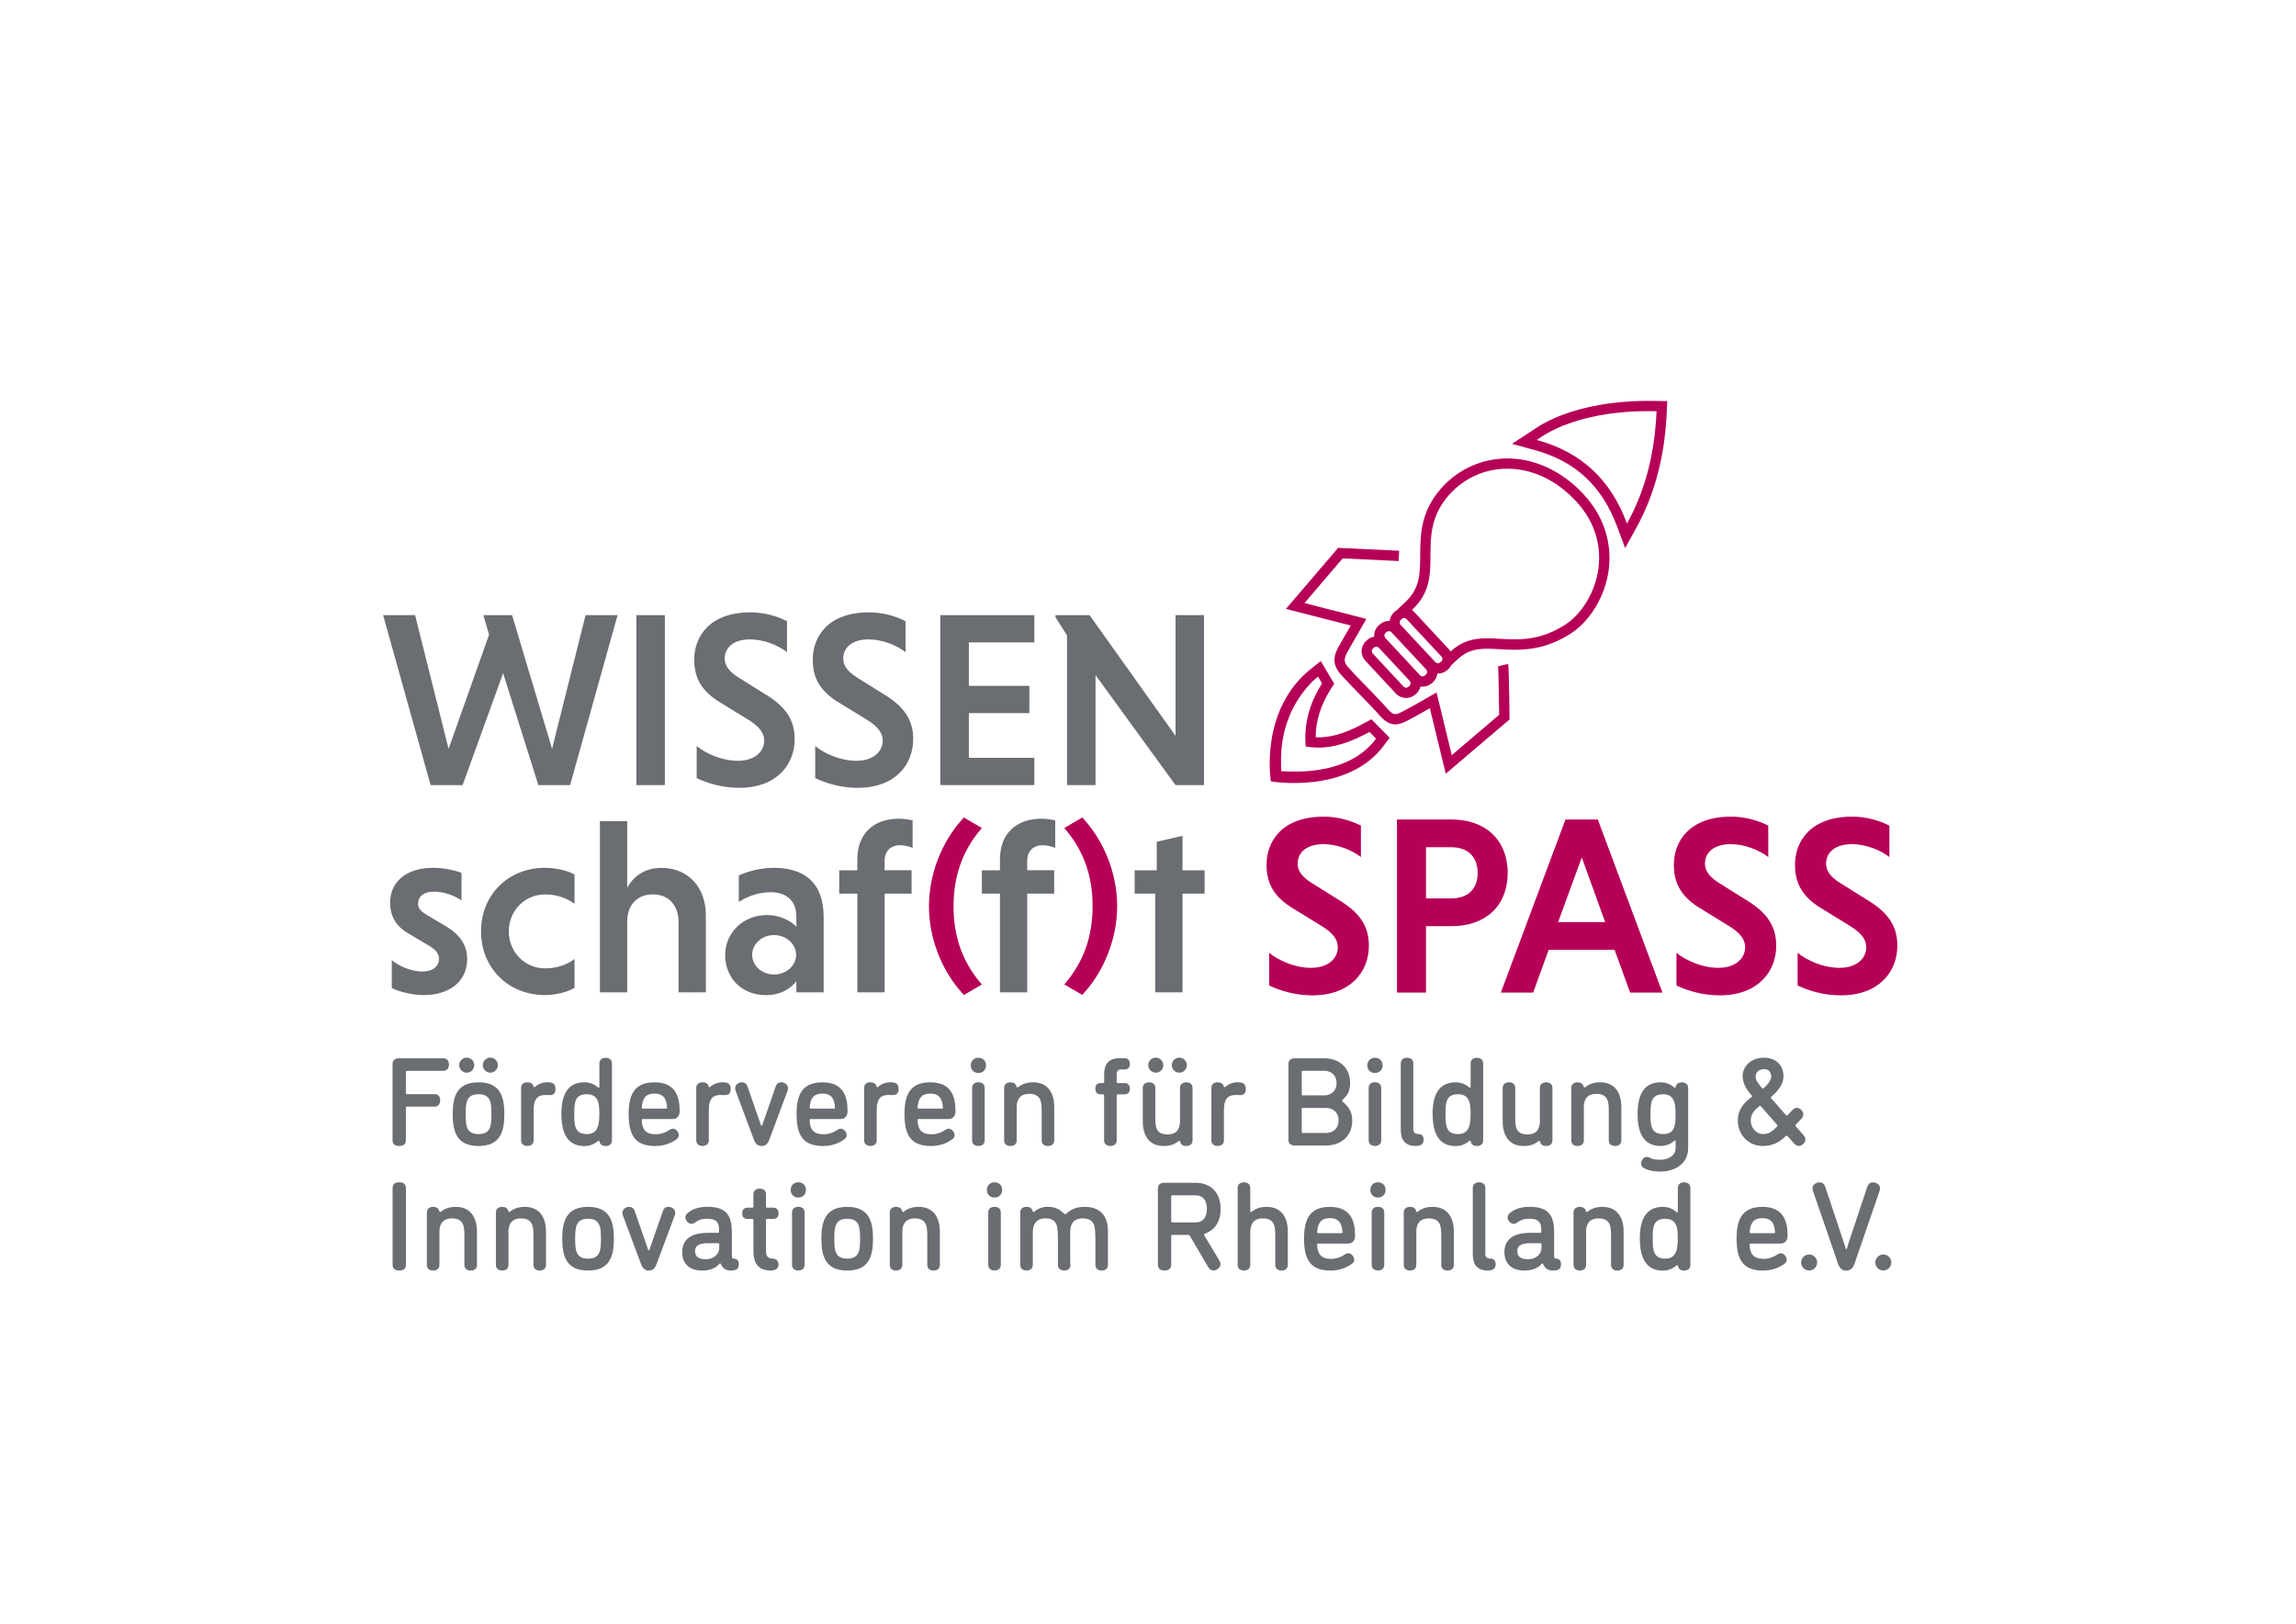 <?xml version="1.0" encoding="UTF-8"?> <svg xmlns="http://www.w3.org/2000/svg" id="Ebene_1" width="149.59mm" height="105.77mm" viewBox="0 0 424.05 299.83"><defs><style>.cls-1{fill:#b60057;}.cls-2{fill:#6a6d71;}</style></defs><g><g><path class="cls-1" d="m267.02,142.88l-2.94-12.1c-.94.54-2.22,1.27-2.76,1.55-.27.14-.52.28-.75.4-1.9,1.03-3.54,1.93-5.74-.59-.91-1.04-2.37-2.54-3.78-4-1.29-1.33-2.51-2.58-3.35-3.52-1.99-2.22-1.26-3.88-.11-5.83l1.88-3.28-11.97-3.07,9.64-11.27,11.27.53-.09,1.9-10.34-.49-7.06,8.25,11.43,2.93-3.12,5.45c-1.14,1.92-1.15,2.45-.12,3.61.81.91,2.02,2.15,3.29,3.46,1.43,1.47,2.9,2.99,3.85,4.07,1.2,1.38,1.54,1.19,3.41.18.24-.13.5-.27.78-.42.84-.44,3.75-2.12,3.78-2.14l1.1-.63,2.81,11.57,8.75-7.44c-.05-4.06-.13-8.46-.2-8.96l1.85-.43c.11.4.2,3.7.26,9.81v.44s-11.77,10.01-11.77,10.01Z"></path><path class="cls-1" d="m305.95,75.94c-.32,7.29-1.86,14.24-5.46,20.74-2.94-7.89-8.18-13.12-16.66-15.44.89-.58,1.39-.94,1.92-1.23,8.06-4.54,18.75-4.09,20.2-4.07m1.98-1.87l-1.96-.03h-.24c-8.24-.18-15.67,1.36-20.92,4.31-.42.23-.8.49-1.28.81-.22.14-.46.31-.74.49l-3.55,2.31,4.08,1.11c7.65,2.09,12.54,6.62,15.39,14.27l1.44,3.87,2-3.62c3.47-6.28,5.33-13.34,5.69-21.58l.09-1.95h0Z"></path><path class="cls-1" d="m243.42,124.93c.29.49.52.88.75,1.27-2.26,3.58-3.39,7.33-3.02,11.64.63.11,1.25.18,1.86.2,3.6.13,6.81-1.19,9.92-2.88l1.22,1.24c-4.53,6.1-12.97,6.18-16.29,6.06-.48-.02-.86-.04-1.09-.05-.05,0-.09,0-.13,0,.02-1.58-1.03-9.77,5.89-16.71.23-.23.5-.42.9-.75m-.99-1.69c-9.97,7.64-7.72,21.03-7.72,21.03,0,0,14.24,2.49,20.96-6.75l.97-1.31-1.15-1.16-1.22-1.24-1-1.01-1.25.68c-2.55,1.38-5.6,2.77-8.94,2.65-.03,0-.06,0-.1,0,.02-3.09.93-5.96,2.8-8.92l.62-.98-.59-1-.08-.13-.67-1.13-1.13-1.92-1.5,1.19Z"></path></g><path class="cls-1" d="m292.46,91.25c-3.78-4.06-8.56-6.4-13.44-6.58s-9.54,1.79-12.77,5.42c-3.9,4.37-3.93,8.67-3.95,12.45-.02,3.43-.04,6.14-2.79,8.69l-1.4,1.29.04.04c-.19.1-.37.22-.53.37l-.16.15c-.46.42-.73.98-.8,1.59,0,0-.02,0-.03,0h0c-.68-.03-1.34.22-1.85.68l-.16.15c-.51.47-.8,1.11-.83,1.79,0,.1.01.19.02.28-.5.08-.97.3-1.35.65l-.16.15c-.51.47-.8,1.11-.83,1.79-.03.68.21,1.32.67,1.82l5.69,6.11c.46.49,1.08.78,1.76.8s1.34-.22,1.85-.68l.16-.15c.38-.35.64-.8.76-1.3.1.01.19.04.29.04.68.03,1.34-.22,1.85-.68l.16-.15c.46-.42.73-.98.8-1.59,0,0,.02,0,.03,0,.68.03,1.34-.22,1.85-.68l.16-.15c.23-.21.41-.46.54-.73l1.21-1.11c1.87-1.73,3.67-2,6.34-1.9.45.02.91.04,1.37.07.5.03,1.02.06,1.54.08,3.38.13,7.12-.14,11.49-2.9,3.7-2.34,6.5-7,7.13-11.87.65-5.06-1-10-4.64-13.91Zm-32.15,35.4l-.16.15c-.14.13-.31.19-.49.18s-.32-.07-.44-.2l-5.69-6.11c-.24-.26-.22-.67.05-.92l.16-.15c.14-.13.31-.19.49-.18s.32.07.44.2l5.69,6.11c.24.26.22.67-.05.92Zm3.05-2.09l-.16.15c-.14.13-.31.19-.49.18s-.32-.07-.44-.2l-6.42-6.89c-.24-.26-.22-.67.05-.92l.16-.15c.14-.13.31-.19.49-.18.16,0,.32.07.44.2l6.42,6.89c.24.26.22.67-.05.92Zm2.83-2.42l-.16.15c-.14.13-.31.19-.49.18s-.32-.07-.44-.2l-6.42-6.89c-.24-.26-.22-.67.05-.92l.16-.15c.14-.13.31-.19.49-.18.12,0,.24.06.34.13l6.58,7.06c.16.26.13.6-.11.82Zm22.76-6.71c-3.98,2.52-7.36,2.72-10.4,2.61-1-.04-1.97-.11-2.91-.15-2.73-.1-5.22.11-7.7,2.4l-.16-.17c-.05-.07-.09-.13-.15-.2l-6.42-6.89c-.06-.06-.12-.11-.18-.16l-.24-.26c6.74-6.23.05-13.62,6.88-21.27,2.86-3.2,6.95-4.95,11.28-4.78,4.11.15,8.43,2.02,12.12,5.98,7.78,8.35,3.64,19.25-2.11,22.89Z"></path></g><g><path class="cls-2" d="m70.75,113.59h5.91l6.19,24.69,7.48-21.09-1.06-3.6h5.31l7.38,24.69,6.19-24.69h5.91l-8.77,31.39h-5.86l-6.51-20.68-7.48,20.68h-5.91l-8.77-31.39Z"></path><path class="cls-2" d="m117.53,113.59h5.26v31.39h-5.26v-31.39Z"></path><path class="cls-2" d="m145.34,120.42c-1.66-1.29-4.29-2.35-6.83-2.35-3,0-4.66,1.48-4.66,3.55,0,1.34.88,2.45,2.58,3.51l4.8,3c4.02,2.4,5.54,4.94,5.54,8.35,0,4.71-3.32,9-10.25,9-3.18,0-5.95-.88-7.85-1.8v-5.91c1.66,1.34,4.57,2.72,7.62,2.72s4.85-1.66,4.85-3.74c0-1.38-.88-2.58-2.91-3.83l-4.89-3c-3.88-2.26-5.12-4.8-5.12-8.12,0-4.2,2.77-8.72,10.39-8.72,2.54,0,4.89.69,6.74,1.62v5.72Z"></path><path class="cls-2" d="m167.23,120.42c-1.66-1.29-4.29-2.35-6.83-2.35-3,0-4.66,1.48-4.66,3.55,0,1.34.88,2.45,2.58,3.51l4.8,3c4.02,2.4,5.54,4.94,5.54,8.35,0,4.71-3.32,9-10.25,9-3.18,0-5.95-.88-7.85-1.8v-5.91c1.66,1.34,4.57,2.72,7.62,2.72s4.85-1.66,4.85-3.74c0-1.38-.88-2.58-2.91-3.83l-4.89-3c-3.88-2.26-5.12-4.8-5.12-8.12,0-4.2,2.77-8.72,10.39-8.72,2.54,0,4.89.69,6.74,1.62v5.72Z"></path><path class="cls-2" d="m173.67,144.98v-31.39h17.36v5.03h-12.09v8.03h11.17v5.03h-11.17v8.26h12.09v5.03h-17.36Z"></path><path class="cls-2" d="m202.33,124.67v20.31h-5.26v-27.65l-2.12-3.32v-.42h6.28l15.88,22.29v-22.29h5.26v31.39h-5.26l-14.77-20.31Z"></path></g><g><path class="cls-2" d="m85.22,166.25c-1.47-.96-3.34-1.6-5.08-1.6-1.92,0-2.93.96-2.93,2.2,0,.96.59,1.47,1.69,2.15l3.62,2.15c2.79,1.7,3.76,3.76,3.76,5.96,0,3.89-2.98,6.64-8.06,6.64-2.15,0-4.35-.6-5.86-1.28v-5.18c1.14,1.01,3.53,2.11,5.59,2.11s3.12-1.01,3.12-2.34c0-.92-.5-1.65-1.92-2.47l-3.85-2.29c-2.34-1.37-3.25-3.39-3.25-5.59,0-3.76,2.84-6.46,7.97-6.46,1.88,0,3.8.41,5.22.92v5.08Z"></path><path class="cls-2" d="m106.11,182.42c-1.38.82-3.62,1.33-5.41,1.33-7.01,0-11.86-5.18-11.86-11.77s4.86-11.73,11.86-11.73c1.79,0,4.03.46,5.41,1.24v5.41c-1.28-.96-3.16-1.74-5.41-1.74-3.85,0-6.73,3.07-6.73,6.83s2.89,6.83,6.73,6.83c2.2,0,4.12-.73,5.41-1.74v5.36Z"></path><path class="cls-2" d="m115.84,163.92c1.24-2.2,3.3-3.66,6.32-3.66,4.99,0,8.2,3.66,8.2,8.7v14.29h-5.04v-13.01c0-3.02-1.79-5.08-4.72-5.08s-4.67,1.92-4.76,4.81v13.28h-5.04v-31.61h5.04v12.28Z"></path><path class="cls-2" d="m136.45,161.67c1.65-.78,4.03-1.42,6.46-1.42,5.59,0,9.21,2.7,9.21,9.07v13.93h-5.04v-2.06c-1.15,1.51-3.12,2.57-5.5,2.57-4.95,0-7.65-3.48-7.65-7.42s3.16-7.37,7.74-7.37c2.2,0,4.26.96,5.41,2.15v-1.88c0-3.21-2.2-4.49-4.72-4.49-2.06,0-4.17.69-5.91,1.79v-4.86Zm6.5,18.28c2.24,0,4.08-1.6,4.08-3.62s-1.83-3.66-4.08-3.66-4.03,1.65-4.03,3.66,1.83,3.62,4.03,3.62Z"></path><path class="cls-2" d="m168.37,165.02h-4.99v18.23h-5.04v-18.23h-3.34v-4.31h3.34v-1.97c0-4.9,3.07-7.56,7.74-7.56.78,0,1.97.18,2.47.32v5.08c-.46-.23-1.47-.5-2.29-.5-1.88,0-2.89,1.19-2.89,2.93v1.69h4.99v4.31Z"></path><path class="cls-2" d="m194.71,165.02h-4.99v18.23h-5.04v-18.23h-3.34v-4.31h3.34v-1.97c0-4.9,3.07-7.56,7.74-7.56.78,0,1.97.18,2.47.32v5.08c-.46-.23-1.47-.5-2.29-.5-1.88,0-2.89,1.19-2.89,2.93v1.69h4.99v4.31Z"></path><g><path class="cls-1" d="m181.34,152.9l-3.32-1.94-.27.3c-3.87,4.24-6.18,10.26-6.18,16.1s2.31,11.83,6.18,16.07l.27.3,3.32-1.94-.38-.45c-3.26-3.92-4.85-8.49-4.85-13.97s1.59-10.09,4.85-14.01l.38-.45Z"></path><path class="cls-1" d="m200.15,151.26l-.27-.3-3.32,1.94.38.45c3.26,3.92,4.85,8.49,4.85,13.97s-1.58,10.09-4.85,14.01l-.38.45,3.32,1.94.27-.3c3.87-4.24,6.18-10.26,6.18-16.1s-2.31-11.83-6.18-16.07Z"></path></g><path class="cls-2" d="m213.36,183.25v-18.23h-3.8v-4.31h4.08v-5.27l4.76-1.1v6.37h4.08v4.31h-4.08v18.23h-5.04Z"></path></g><g><path class="cls-1" d="m251.37,158.28c-1.69-1.32-4.37-2.4-6.96-2.4-3.06,0-4.75,1.5-4.75,3.62,0,1.36.89,2.49,2.63,3.57l4.89,3.06c4.09,2.44,5.64,5.03,5.64,8.51,0,4.79-3.38,9.16-10.43,9.16-3.24,0-6.06-.89-7.99-1.83v-6.02c1.69,1.36,4.65,2.77,7.75,2.77s4.93-1.69,4.93-3.81c0-1.41-.89-2.63-2.96-3.9l-4.98-3.06c-3.95-2.3-5.22-4.89-5.22-8.27,0-4.28,2.82-8.88,10.57-8.88,2.58,0,4.98.71,6.86,1.65v5.83Z"></path><path class="cls-1" d="m258.01,151.33h10.15c6.06,0,10.29,3.67,10.29,9.87s-4.23,9.82-10.29,9.82h-4.79v12.27h-5.36v-31.96Zm10.06,5.12h-4.7v9.45h4.7c2.77,0,4.84-1.5,4.84-4.7s-2.07-4.75-4.84-4.75Z"></path><path class="cls-1" d="m298.2,175.39h-12.17l-2.87,7.9h-5.97l11.94-31.96h5.97l11.94,31.96h-5.97l-2.87-7.9Zm-10.43-5.12h8.69l-4.32-11.94-4.37,11.94Z"></path><path class="cls-1" d="m326.6,158.28c-1.69-1.32-4.37-2.4-6.96-2.4-3.05,0-4.75,1.5-4.75,3.62,0,1.36.89,2.49,2.63,3.57l4.89,3.06c4.09,2.44,5.64,5.03,5.64,8.51,0,4.79-3.38,9.16-10.43,9.16-3.24,0-6.06-.89-7.99-1.83v-6.02c1.69,1.36,4.65,2.77,7.75,2.77s4.93-1.69,4.93-3.81c0-1.41-.89-2.63-2.96-3.9l-4.98-3.06c-3.95-2.3-5.22-4.89-5.22-8.27,0-4.28,2.82-8.88,10.57-8.88,2.58,0,4.98.71,6.86,1.65v5.83Z"></path><path class="cls-1" d="m348.97,158.28c-1.69-1.32-4.37-2.4-6.96-2.4-3.06,0-4.75,1.5-4.75,3.62,0,1.36.89,2.49,2.63,3.57l4.89,3.06c4.09,2.44,5.64,5.03,5.64,8.51,0,4.79-3.38,9.16-10.43,9.16-3.24,0-6.06-.89-7.99-1.83v-6.02c1.69,1.36,4.65,2.77,7.75,2.77s4.93-1.69,4.93-3.81c0-1.41-.89-2.63-2.96-3.9l-4.98-3.06c-3.95-2.3-5.22-4.89-5.22-8.27,0-4.28,2.82-8.88,10.57-8.88,2.58,0,4.98.71,6.86,1.65v5.83Z"></path></g><g><path class="cls-2" d="m80.26,202.03c.76,0,1.04.58,1.04,1.16s-.28,1.16-1.04,1.16h-5.09c-.16,0-.21.05-.21.21v6.02c0,.83-.65,1.04-1.23,1.04s-1.23-.21-1.23-1.04v-14.12c0-.76.58-1.04,1.16-1.04h8.22c.76,0,1.04.58,1.04,1.16s-.28,1.16-1.04,1.16h-6.71c-.16,0-.21.05-.21.21v3.89c0,.16.05.21.21.21h5.09Z"></path><path class="cls-2" d="m88.38,199.86c3.96,0,4.77,2.57,4.77,5.88s-.81,5.88-4.77,5.88-4.77-2.57-4.77-5.88.81-5.88,4.77-5.88Zm-2.18-4.56c.76,0,1.39.62,1.39,1.39s-.62,1.39-1.39,1.39-1.39-.62-1.39-1.39.62-1.39,1.39-1.39Zm2.18,14.12c2.27,0,2.38-1.57,2.38-3.68s-.12-3.68-2.38-3.68-2.38,1.57-2.38,3.68.12,3.68,2.38,3.68Zm2.18-14.12c.76,0,1.39.62,1.39,1.39s-.62,1.39-1.39,1.39-1.39-.62-1.39-1.39.62-1.39,1.39-1.39Z"></path><path class="cls-2" d="m101.69,202.22c-.56,0-.56-.02-1-.02-1.16,0-2.13.49-2.13,2.75v5.62c0,.76-.58,1.04-1.16,1.04s-1.16-.28-1.16-1.04v-9.68c0-.76.58-1.04,1.16-1.04.53,0,1,.23,1.13.76.05.14.07.16.14.16.05,0,.09-.02.16-.09.6-.49,1.32-.83,2.27-.83s1.5.25,1.5,1.25c0,.81-.42,1.11-.93,1.11Z"></path><path class="cls-2" d="m103.68,205.74c0-3.31.97-5.88,4.26-5.88.93,0,1.81.32,2.48.93,0,0,.07.07.14.07s.14-.02.14-.16v-4.33c0-.76.58-1.04,1.16-1.04s1.16.28,1.16,1.04v14.21c0,.76-.58,1.04-1.16,1.04-.53,0-1.04-.21-1.13-.83-.02-.09-.07-.16-.16-.16-.05,0-.09.02-.14.07-.69.6-1.55.93-2.48.93-3.26,0-4.26-2.57-4.26-5.88Zm2.38,0c0,2.11.12,3.68,2.34,3.68,2.04,0,2.29-1.76,2.29-3.68,0-1.64-.02-3.68-2.29-3.68s-2.34,1.57-2.34,3.68Z"></path><path class="cls-2" d="m120.99,211.62c-3.73,0-4.88-2.06-4.88-5.88,0-3.45.93-5.88,4.77-5.88s4.65,2.59,4.65,5.3c0,.72-.3,1.48-1.34,1.48h-5.46c-.14,0-.21.05-.21.16.05,1.69.65,2.66,2.64,2.66.65,0,1.44-.21,2.01-.53.51-.28.74-.51,1.09-.51.62,0,1.11.65,1.11,1.23,0,.21-.14.49-.32.65-1.13.88-2.59,1.32-4.05,1.32Zm2.06-6.9c.12,0,.16-.05.16-.14-.09-1.71-.69-2.64-2.34-2.64s-2.22.93-2.34,2.57c0,.14.05.21.16.21h4.35Z"></path><path class="cls-2" d="m134.04,202.22c-.56,0-.56-.02-1-.02-1.16,0-2.13.49-2.13,2.75v5.62c0,.76-.58,1.04-1.16,1.04s-1.16-.28-1.16-1.04v-9.68c0-.76.58-1.04,1.16-1.04.53,0,1,.23,1.13.76.05.14.07.16.14.16.05,0,.09-.02.16-.09.6-.49,1.32-.83,2.27-.83s1.5.25,1.5,1.25c0,.81-.42,1.11-.93,1.11Z"></path><path class="cls-2" d="m139.18,210.3l-3.31-8.87c-.07-.19-.09-.35-.09-.49,0-.62.62-1.09,1.27-1.09.39,0,.81.21,1,.76l2.38,6.85c.07.16.07.42.23.42s.16-.25.23-.42l2.38-6.85c.19-.56.6-.76,1-.76.58,0,1.27.39,1.27,1.09,0,.14-.02.3-.09.49l-3.31,8.87c-.28.76-.62,1.32-1.48,1.32s-1.2-.56-1.48-1.32Z"></path><path class="cls-2" d="m152,211.62c-3.73,0-4.88-2.06-4.88-5.88,0-3.45.93-5.88,4.77-5.88s4.65,2.59,4.65,5.3c0,.72-.3,1.48-1.34,1.48h-5.46c-.14,0-.21.05-.21.16.05,1.69.65,2.66,2.64,2.66.65,0,1.44-.21,2.01-.53.51-.28.74-.51,1.09-.51.62,0,1.11.65,1.11,1.23,0,.21-.14.49-.32.65-1.13.88-2.59,1.32-4.05,1.32Zm2.06-6.9c.12,0,.16-.05.16-.14-.09-1.71-.69-2.64-2.34-2.64s-2.22.93-2.34,2.57c0,.14.05.21.16.21h4.35Z"></path><path class="cls-2" d="m165.05,202.22c-.56,0-.56-.02-1-.02-1.16,0-2.13.49-2.13,2.75v5.62c0,.76-.58,1.04-1.16,1.04s-1.16-.28-1.16-1.04v-9.68c0-.76.58-1.04,1.16-1.04.53,0,1,.23,1.13.76.05.14.07.16.14.16.05,0,.09-.02.16-.09.6-.49,1.32-.83,2.27-.83s1.5.25,1.5,1.25c0,.81-.42,1.11-.93,1.11Z"></path><path class="cls-2" d="m171.93,211.62c-3.73,0-4.88-2.06-4.88-5.88,0-3.45.93-5.88,4.77-5.88s4.65,2.59,4.65,5.3c0,.72-.3,1.48-1.34,1.48h-5.46c-.14,0-.21.05-.21.16.05,1.69.65,2.66,2.64,2.66.65,0,1.44-.21,2.01-.53.51-.28.74-.51,1.09-.51.62,0,1.11.65,1.11,1.23,0,.21-.14.49-.32.65-1.13.88-2.59,1.32-4.05,1.32Zm2.06-6.9c.12,0,.16-.05.16-.14-.09-1.71-.69-2.64-2.34-2.64s-2.22.93-2.34,2.57c0,.14.05.21.16.21h4.35Z"></path><path class="cls-2" d="m180.7,198.14c-.83,0-1.41-.6-1.41-1.41s.58-1.41,1.41-1.41,1.41.58,1.41,1.41-.6,1.41-1.41,1.41Zm1.16,12.43c0,.76-.58,1.04-1.16,1.04s-1.16-.28-1.16-1.04v-9.68c0-.76.58-1.04,1.16-1.04s1.16.28,1.16,1.04v9.68Z"></path><path class="cls-2" d="m187.78,204.56v6.02c0,.76-.58,1.04-1.16,1.04s-1.16-.28-1.16-1.04v-9.68c0-.76.58-1.04,1.16-1.04.51,0,1,.21,1.13.79.02.07.07.16.16.16.07,0,.14-.05.14-.05.67-.56,1.55-.9,2.75-.9,2.78,0,3.91,2.04,3.91,4.54v6.18c0,.76-.58,1.04-1.16,1.04s-1.16-.28-1.16-1.04v-5.3c0-1.69-.05-3.29-2.31-3.29-1.09,0-2.31.42-2.31,2.57Z"></path><path class="cls-2" d="m203.93,202.29c0-.16-.09-.21-.21-.21h-.49c-.69,0-.93-.51-.93-1.04s.23-1.04.93-1.04h.49c.12,0,.21-.05.21-.21v-1.46c0-2.06,1.09-2.92,2.8-2.92h1.02c.69,0,.93.53.93,1.04s-.23,1.04-.93,1.04h-.72c-.51,0-.79.28-.79.93v1.37c0,.16.07.21.21.21h1.3c.69,0,.93.53.93,1.04s-.23,1.04-.93,1.04h-1.3c-.14,0-.21.05-.21.21v8.29c0,.76-.6,1.04-1.16,1.04s-1.16-.28-1.16-1.04v-8.29Z"></path><path class="cls-2" d="m217.93,206.92v-6.02c0-.76.58-1.04,1.16-1.04s1.16.28,1.16,1.04v9.68c0,.76-.58,1.04-1.16,1.04-.51,0-1-.21-1.13-.79-.02-.07-.07-.16-.16-.16-.07,0-.14.05-.14.05-.67.56-1.53.9-2.73.9-2.78,0-3.87-2.04-3.87-4.54v-6.18c0-.76.58-1.04,1.16-1.04s1.16.28,1.16,1.04v5.49c0,1.62.07,3.1,2.27,3.1,1.09,0,2.29-.42,2.29-2.57Zm-4.47-11.62c.76,0,1.39.62,1.39,1.39s-.62,1.39-1.39,1.39-1.39-.62-1.39-1.39.62-1.39,1.39-1.39Zm4.35,0c.76,0,1.39.62,1.39,1.39s-.62,1.39-1.39,1.39-1.39-.62-1.39-1.39.62-1.39,1.39-1.39Z"></path><path class="cls-2" d="m229.18,202.22c-.56,0-.56-.02-1-.02-1.16,0-2.13.49-2.13,2.75v5.62c0,.76-.58,1.04-1.16,1.04s-1.16-.28-1.16-1.04v-9.68c0-.76.58-1.04,1.16-1.04.53,0,1,.23,1.13.76.05.14.07.16.14.16.05,0,.09-.02.16-.09.6-.49,1.32-.83,2.27-.83s1.5.25,1.5,1.25c0,.81-.42,1.11-.93,1.11Z"></path><path class="cls-2" d="m247.88,203.24c0,.07.02.12.09.19.95.79,1.78,1.74,1.78,3.47,0,3.08-2.29,4.63-4.84,4.63h-5.79c-.58,0-1.16-.28-1.16-1.04v-14.03c0-.76.58-1.04,1.16-1.04h5.44c2.52,0,4.79,1.46,4.79,4.58,0,1.67-.65,2.43-1.37,3.06-.07.07-.12.14-.12.19Zm-3.31-.97c1.25,0,2.29-.79,2.29-2.27s-1.04-2.27-2.29-2.27h-3.94c-.16,0-.21.05-.21.21v4.12c0,.16.05.21.21.21h3.94Zm-3.94,2.31c-.16,0-.21.05-.21.21v4.21c0,.16.05.21.21.21h4.28c1.27,0,2.31-.79,2.31-2.31s-1.04-2.31-2.31-2.31h-4.28Z"></path><path class="cls-2" d="m253.94,198.14c-.83,0-1.41-.6-1.41-1.41s.58-1.41,1.41-1.41,1.41.58,1.41,1.41-.6,1.41-1.41,1.41Zm1.16,12.43c0,.76-.58,1.04-1.16,1.04s-1.16-.28-1.16-1.04v-9.68c0-.76.58-1.04,1.16-1.04s1.16.28,1.16,1.04v9.68Z"></path><path class="cls-2" d="m258.71,208.58v-12.22c0-.76.58-1.04,1.16-1.04s1.16.28,1.16,1.04v12.15c0,.6.28.9.95.9.58,0,.95.39.95,1.02s-.28,1.18-1.44,1.18c-2.06,0-2.78-1.18-2.78-3.03Z"></path><path class="cls-2" d="m264.59,205.74c0-3.31.97-5.88,4.26-5.88.93,0,1.81.32,2.48.93,0,0,.07.07.14.07s.14-.02.14-.16v-4.33c0-.76.58-1.04,1.16-1.04s1.16.28,1.16,1.04v14.21c0,.76-.58,1.04-1.16,1.04-.53,0-1.04-.21-1.13-.83-.02-.09-.07-.16-.16-.16-.05,0-.09.02-.14.07-.69.6-1.55.93-2.48.93-3.26,0-4.26-2.57-4.26-5.88Zm2.38,0c0,2.11.12,3.68,2.34,3.68,2.04,0,2.29-1.76,2.29-3.68,0-1.64-.02-3.68-2.29-3.68s-2.34,1.57-2.34,3.68Z"></path><path class="cls-2" d="m284.4,206.92v-6.02c0-.76.58-1.04,1.16-1.04s1.16.28,1.16,1.04v9.68c0,.76-.58,1.04-1.16,1.04-.51,0-1-.21-1.13-.79-.02-.07-.07-.16-.16-.16-.07,0-.14.05-.14.05-.67.56-1.53.9-2.73.9-2.78,0-3.87-2.04-3.87-4.54v-6.18c0-.76.58-1.04,1.16-1.04s1.16.28,1.16,1.04v5.49c0,1.62.07,3.1,2.27,3.1,1.09,0,2.29-.42,2.29-2.57Z"></path><path class="cls-2" d="m292.52,204.56v6.02c0,.76-.58,1.04-1.16,1.04s-1.16-.28-1.16-1.04v-9.68c0-.76.58-1.04,1.16-1.04.51,0,1,.21,1.13.79.02.07.07.16.16.16.07,0,.14-.05.14-.05.67-.56,1.55-.9,2.75-.9,2.78,0,3.91,2.04,3.91,4.54v6.18c0,.76-.58,1.04-1.16,1.04s-1.16-.28-1.16-1.04v-5.3c0-1.69-.05-3.29-2.31-3.29-1.09,0-2.31.42-2.31,2.57Z"></path><path class="cls-2" d="m302.45,205.74c0-3.31.97-5.88,4.26-5.88.93,0,1.81.32,2.48.93,0,0,.07.07.14.07.09,0,.14-.05.14-.12.09-.65.62-.88,1.16-.88.58,0,1.16.28,1.16,1.04v11.09c0,2.99-2.55,4.35-5.14,4.35-1.5,0-2.45-.32-3.01-.62-.39-.21-.53-.53-.53-.86,0-.58.42-1.23,1.04-1.23.16,0,.37.07.56.16.49.23.9.37,1.94.37,1.53,0,2.82-.81,2.82-2.13v-1.23c0-.14-.07-.19-.14-.19-.05,0-.09.02-.14.07-.67.6-1.55.93-2.48.93-3.26,0-4.26-2.57-4.26-5.88Zm7.01,0c0-1.62-.07-3.68-2.29-3.68s-2.34,1.57-2.34,3.68.12,3.68,2.34,3.68,2.29-1.74,2.29-3.68Z"></path><path class="cls-2" d="m333.09,209.62c.25.28.35.56.35.81,0,.58-.62,1.18-1.23,1.18-.28,0-.56-.14-.83-.44l-1.2-1.32s-.09-.14-.21-.14c-.05,0-.09.02-.14.07-1.3,1.23-2.5,1.83-4.26,1.83-2.71,0-4.61-2.11-4.61-4.72,0-2.01,1.16-3.29,2.55-4.31.05-.05.07-.07.07-.16,0-.07-.05-.12-.12-.21-.79-.88-1.62-2.11-1.62-3.47,0-1.81,1.55-3.43,3.94-3.43,2.13,0,3.61,1.34,3.61,3.4,0,1.67-1.2,2.87-2.18,3.77-.07.05-.14.12-.14.19,0,.09.07.16.07.16l2.66,3.03s.07.12.19.12.19-.09.19-.09l.86-.9c.28-.3.56-.42.81-.42.6,0,1.2.6,1.2,1.23,0,.25-.09.53-.37.81l-.97,1.02s-.12.12-.12.21.07.16.07.16l1.44,1.62Zm-7.52-.21c1.09,0,1.69-.39,2.64-1.39.05-.05.07-.09.07-.16,0-.09-.12-.21-.12-.21l-2.87-3.29c-.09-.12-.16-.16-.21-.16-.07,0-.12.05-.16.07-1,.79-1.57,1.55-1.57,2.62,0,1.39,1.02,2.52,2.22,2.52Zm.23-11.99c-.76,0-1.55.44-1.55,1.41,0,.81.65,1.39,1.13,2.04.07.09.12.12.19.12.09,0,.12-.02.19-.07.56-.53,1.37-1.34,1.37-2.13,0-.95-.67-1.37-1.32-1.37Z"></path><path class="cls-2" d="m72.51,219.36c0-.83.65-1.04,1.23-1.04s1.23.21,1.23,1.04v14.21c0,.83-.65,1.04-1.23,1.04s-1.23-.21-1.23-1.04v-14.21Z"></path><path class="cls-2" d="m81.16,227.56v6.02c0,.76-.58,1.04-1.16,1.04s-1.16-.28-1.16-1.04v-9.68c0-.76.58-1.04,1.16-1.04.51,0,1,.21,1.13.79.02.07.07.16.16.16.07,0,.14-.05.14-.05.67-.56,1.55-.9,2.75-.9,2.78,0,3.91,2.04,3.91,4.54v6.18c0,.76-.58,1.04-1.16,1.04s-1.16-.28-1.16-1.04v-5.3c0-1.69-.05-3.29-2.31-3.29-1.09,0-2.31.42-2.31,2.57Z"></path><path class="cls-2" d="m93.91,227.56v6.02c0,.76-.58,1.04-1.16,1.04s-1.16-.28-1.16-1.04v-9.68c0-.76.58-1.04,1.16-1.04.51,0,1,.21,1.13.79.02.07.07.16.16.16.07,0,.14-.05.14-.05.67-.56,1.55-.9,2.75-.9,2.78,0,3.91,2.04,3.91,4.54v6.18c0,.76-.58,1.04-1.16,1.04s-1.16-.28-1.16-1.04v-5.3c0-1.69-.05-3.29-2.31-3.29-1.09,0-2.31.42-2.31,2.57Z"></path><path class="cls-2" d="m108.61,222.86c3.96,0,4.77,2.57,4.77,5.88s-.81,5.88-4.77,5.88-4.77-2.57-4.77-5.88.81-5.88,4.77-5.88Zm0,9.56c2.27,0,2.38-1.57,2.38-3.68s-.12-3.68-2.38-3.68-2.38,1.57-2.38,3.68.12,3.68,2.38,3.68Z"></path><path class="cls-2" d="m118.35,233.3l-3.31-8.87c-.07-.19-.09-.35-.09-.49,0-.62.62-1.09,1.27-1.09.39,0,.81.21,1,.76l2.38,6.85c.07.16.07.42.23.42s.16-.25.23-.42l2.38-6.85c.19-.56.6-.76,1-.76.58,0,1.27.39,1.27,1.09,0,.14-.02.3-.09.49l-3.31,8.87c-.28.76-.62,1.32-1.48,1.32s-1.2-.56-1.48-1.32Z"></path><path class="cls-2" d="m133.14,233.46c-.05-.09-.07-.16-.14-.16s-.09.05-.14.09c-.72.83-1.83,1.23-3.17,1.23-2.82,0-3.7-1.76-3.7-3.36,0-2.92,2.43-3.61,4.75-3.61h1.85c.14,0,.21-.05.21-.21v-.42c0-1.41-.65-1.97-2.15-1.97-1.23,0-1.78.32-2.43.79-.16.12-.35.16-.51.16-.56,0-1.13-.65-1.13-1.2,0-.32.16-.6.49-.86,1.06-.86,2.38-1.09,3.63-1.09,3.7,0,4.47,1.9,4.47,4.77v4.26c0,.37.07.56.44.56.56,0,.83.42.83,1.02,0,.74-.32,1.16-1.46,1.16-1,0-1.5-.46-1.83-1.16Zm-.3-2.94v-.74c0-.16-.07-.21-.21-.21h-1.76c-1.3,0-2.5.19-2.5,1.46,0,.95.58,1.5,1.97,1.5,1.76,0,2.5-1.23,2.5-2.01Z"></path><path class="cls-2" d="m142.37,234.62c-2.34,0-3.22-1.39-3.22-3.56v-5.76c0-.14-.07-.21-.21-.21h-.83c-.76,0-1.04-.46-1.04-1.04s.28-1.04,1.04-1.04h.83c.14,0,.21-.05.21-.21v-2.27c0-.76.58-1.04,1.16-1.04s1.16.28,1.16,1.04v2.27c0,.16.05.21.21.21h1.09c.76,0,1.02.46,1.02,1.04s-.25,1.04-1.02,1.04h-1.09c-.16,0-.21.07-.21.21v5.86c0,.79.44,1.27,1.32,1.27.58,0,1,.44,1,1.06,0,.51-.3,1.13-1.41,1.13Z"></path><path class="cls-2" d="m147.44,221.14c-.83,0-1.41-.6-1.41-1.41s.58-1.41,1.41-1.41,1.41.58,1.41,1.41-.6,1.41-1.41,1.41Zm1.16,12.43c0,.76-.58,1.04-1.16,1.04s-1.16-.28-1.16-1.04v-9.68c0-.76.58-1.04,1.16-1.04s1.16.28,1.16,1.04v9.68Z"></path><path class="cls-2" d="m156.47,222.86c3.96,0,4.77,2.57,4.77,5.88s-.81,5.88-4.77,5.88-4.77-2.57-4.77-5.88.81-5.88,4.77-5.88Zm0,9.56c2.27,0,2.38-1.57,2.38-3.68s-.12-3.68-2.38-3.68-2.38,1.57-2.38,3.68.12,3.68,2.38,3.68Z"></path><path class="cls-2" d="m166.65,227.56v6.02c0,.76-.58,1.04-1.16,1.04s-1.16-.28-1.16-1.04v-9.68c0-.76.58-1.04,1.16-1.04.51,0,1,.21,1.13.79.02.07.07.16.16.16.07,0,.14-.05.14-.05.67-.56,1.55-.9,2.75-.9,2.78,0,3.91,2.04,3.91,4.54v6.18c0,.76-.58,1.04-1.16,1.04s-1.16-.28-1.16-1.04v-5.3c0-1.69-.05-3.29-2.31-3.29-1.09,0-2.31.42-2.31,2.57Z"></path><path class="cls-2" d="m183.68,221.14c-.83,0-1.41-.6-1.41-1.41s.58-1.41,1.41-1.41,1.41.58,1.41,1.41-.6,1.41-1.41,1.41Zm1.16,12.43c0,.76-.58,1.04-1.16,1.04s-1.16-.28-1.16-1.04v-9.68c0-.76.58-1.04,1.16-1.04s1.16.28,1.16,1.04v9.68Z"></path><path class="cls-2" d="m197.71,233.57c0,.76-.58,1.04-1.16,1.04s-1.16-.28-1.16-1.04v-4.84c0-1.16-.07-2.27-.35-2.78-.46-.83-1.25-.97-2.04-.97-.95,0-2.25.46-2.25,2.57v6.02c0,.76-.58,1.04-1.16,1.04s-1.16-.28-1.16-1.04v-9.68c0-.76.58-1.04,1.16-1.04.51,0,.97.19,1.13.79.02.12.07.16.16.16.07,0,.14-.05.14-.05.67-.58,1.55-.9,2.48-.9,1.13,0,2.01.3,2.92,1.16.07.05.16.19.32.19.14,0,.23-.09.28-.14,1-.93,2.08-1.2,3.33-1.2,3.29,0,4.28,2.2,4.28,4.47v6.25c0,.76-.58,1.04-1.16,1.04s-1.16-.28-1.16-1.04v-4.84c0-1.16-.07-2.27-.35-2.78-.46-.83-1.25-.97-2.04-.97-.97,0-2.27.37-2.27,2.59l.02,6Z"></path><path class="cls-2" d="m219.78,228.25c-.12-.21-.19-.21-.37-.21h-2.89c-.16,0-.21.05-.21.21v5.32c0,.83-.65,1.04-1.23,1.04s-1.23-.21-1.23-1.04v-14.12c0-.76.58-1.04,1.16-1.04h5.79c2.55,0,4.63,1.55,4.63,4.81,0,2.55-1.18,3.96-2.94,4.61-.09.02-.12.09-.12.16,0,.05.02.09.02.09l2.82,4.7c.14.23.21.46.21.65,0,.6-.69,1.18-1.32,1.18-.32,0-.67-.16-.95-.62l-3.38-5.74Zm1.02-2.52c1.27,0,2.11-.83,2.11-2.5s-.83-2.5-2.11-2.5h-4.28c-.16,0-.21.05-.21.21v4.58c0,.16.05.21.21.21h4.28Z"></path><path class="cls-2" d="m230.91,223.67c0,.12.05.14.14.14.07,0,.14-.05.14-.05.69-.58,1.55-.9,2.75-.9,2.78,0,3.91,2.04,3.91,4.54v6.18c0,.76-.58,1.04-1.16,1.04s-1.16-.28-1.16-1.04v-5.3c0-1.69-.05-3.29-2.31-3.29-1.09,0-2.31.39-2.31,2.66v5.93c0,.76-.58,1.04-1.16,1.04s-1.16-.28-1.16-1.04v-14.21c0-.76.58-1.04,1.16-1.04s1.16.28,1.16,1.04v4.31Z"></path><path class="cls-2" d="m245.73,234.62c-3.73,0-4.88-2.06-4.88-5.88,0-3.45.93-5.88,4.77-5.88s4.65,2.59,4.65,5.3c0,.72-.3,1.48-1.34,1.48h-5.46c-.14,0-.21.05-.21.16.05,1.69.65,2.66,2.64,2.66.65,0,1.44-.21,2.01-.53.51-.28.74-.51,1.09-.51.62,0,1.11.65,1.11,1.23,0,.21-.14.49-.32.65-1.13.88-2.59,1.32-4.05,1.32Zm2.06-6.9c.12,0,.16-.05.16-.14-.09-1.71-.69-2.64-2.34-2.64s-2.22.93-2.34,2.57c0,.14.05.21.16.21h4.35Z"></path><path class="cls-2" d="m254.5,221.14c-.83,0-1.41-.6-1.41-1.41s.58-1.41,1.41-1.41,1.41.58,1.41,1.41-.6,1.41-1.41,1.41Zm1.16,12.43c0,.76-.58,1.04-1.16,1.04s-1.16-.28-1.16-1.04v-9.68c0-.76.58-1.04,1.16-1.04s1.16.28,1.16,1.04v9.68Z"></path><path class="cls-2" d="m261.58,227.56v6.02c0,.76-.58,1.04-1.16,1.04s-1.16-.28-1.16-1.04v-9.68c0-.76.58-1.04,1.16-1.04.51,0,1,.21,1.13.79.02.07.07.16.16.16.07,0,.14-.05.14-.05.67-.56,1.55-.9,2.75-.9,2.78,0,3.91,2.04,3.91,4.54v6.18c0,.76-.58,1.04-1.16,1.04s-1.16-.28-1.16-1.04v-5.3c0-1.69-.05-3.29-2.31-3.29-1.09,0-2.31.42-2.31,2.57Z"></path><path class="cls-2" d="m272.01,231.58v-12.22c0-.76.58-1.04,1.16-1.04s1.16.28,1.16,1.04v12.15c0,.6.28.9.95.9.58,0,.95.39.95,1.02s-.28,1.18-1.44,1.18c-2.06,0-2.78-1.18-2.78-3.03Z"></path><path class="cls-2" d="m285,233.46c-.05-.09-.07-.16-.14-.16s-.09.05-.14.09c-.72.83-1.83,1.23-3.17,1.23-2.82,0-3.7-1.76-3.7-3.36,0-2.92,2.43-3.61,4.75-3.61h1.85c.14,0,.21-.05.21-.21v-.42c0-1.41-.65-1.97-2.15-1.97-1.23,0-1.78.32-2.43.79-.16.12-.35.16-.51.16-.56,0-1.13-.65-1.13-1.2,0-.32.16-.6.49-.86,1.06-.86,2.38-1.09,3.63-1.09,3.7,0,4.47,1.9,4.47,4.77v4.26c0,.37.07.56.44.56.56,0,.83.42.83,1.02,0,.74-.32,1.16-1.46,1.16-1,0-1.5-.46-1.83-1.16Zm-.3-2.94v-.74c0-.16-.07-.21-.21-.21h-1.76c-1.3,0-2.5.19-2.5,1.46,0,.95.58,1.5,1.97,1.5,1.76,0,2.5-1.23,2.5-2.01Z"></path><path class="cls-2" d="m292.94,227.56v6.02c0,.76-.58,1.04-1.16,1.04s-1.16-.28-1.16-1.04v-9.68c0-.76.58-1.04,1.16-1.04.51,0,1,.21,1.13.79.02.07.07.16.16.16.07,0,.14-.05.14-.05.67-.56,1.55-.9,2.75-.9,2.78,0,3.91,2.04,3.91,4.54v6.18c0,.76-.58,1.04-1.16,1.04s-1.16-.28-1.16-1.04v-5.3c0-1.69-.05-3.29-2.31-3.29-1.09,0-2.31.42-2.31,2.57Z"></path><path class="cls-2" d="m302.86,228.74c0-3.31.97-5.88,4.26-5.88.93,0,1.81.32,2.48.93,0,0,.07.07.14.07s.14-.02.14-.16v-4.33c0-.76.58-1.04,1.16-1.04s1.16.28,1.16,1.04v14.21c0,.76-.58,1.04-1.16,1.04-.53,0-1.04-.21-1.13-.83-.02-.09-.07-.16-.16-.16-.05,0-.09.02-.14.07-.69.6-1.55.93-2.48.93-3.26,0-4.26-2.57-4.26-5.88Zm2.38,0c0,2.11.12,3.68,2.34,3.68,2.04,0,2.29-1.76,2.29-3.68,0-1.64-.02-3.68-2.29-3.68s-2.34,1.57-2.34,3.68Z"></path><path class="cls-2" d="m325.61,234.62c-3.73,0-4.88-2.06-4.88-5.88,0-3.45.93-5.88,4.77-5.88s4.65,2.59,4.65,5.3c0,.72-.3,1.48-1.34,1.48h-5.46c-.14,0-.21.05-.21.16.05,1.69.65,2.66,2.64,2.66.65,0,1.44-.21,2.01-.53.51-.28.74-.51,1.09-.51.62,0,1.11.65,1.11,1.23,0,.21-.14.49-.32.65-1.13.88-2.59,1.32-4.05,1.32Zm2.06-6.9c.12,0,.16-.05.16-.14-.09-1.71-.69-2.64-2.34-2.64s-2.22.93-2.34,2.57c0,.14.05.21.16.21h4.35Z"></path><path class="cls-2" d="m334.13,231.65c.81,0,1.48.67,1.48,1.48s-.67,1.48-1.48,1.48-1.48-.67-1.48-1.48.67-1.48,1.48-1.48Z"></path><path class="cls-2" d="m341.26,229.99l3.61-10.83c.21-.6.6-.83,1.02-.83.58,0,1.34.39,1.34,1.09,0,.14-.02.3-.09.49l-4.58,13.31c-.28.83-.67,1.41-1.57,1.41s-1.3-.58-1.57-1.41l-4.58-13.31c-.07-.19-.09-.35-.09-.49,0-.65.67-1.09,1.34-1.09.42,0,.81.23,1.02.83l3.61,10.83c.12.35.16.69.28.69s.16-.35.28-.69Z"></path><path class="cls-2" d="m347.83,231.65c.81,0,1.48.67,1.48,1.48s-.67,1.48-1.48,1.48-1.48-.67-1.48-1.48.67-1.48,1.48-1.48Z"></path></g></svg> 